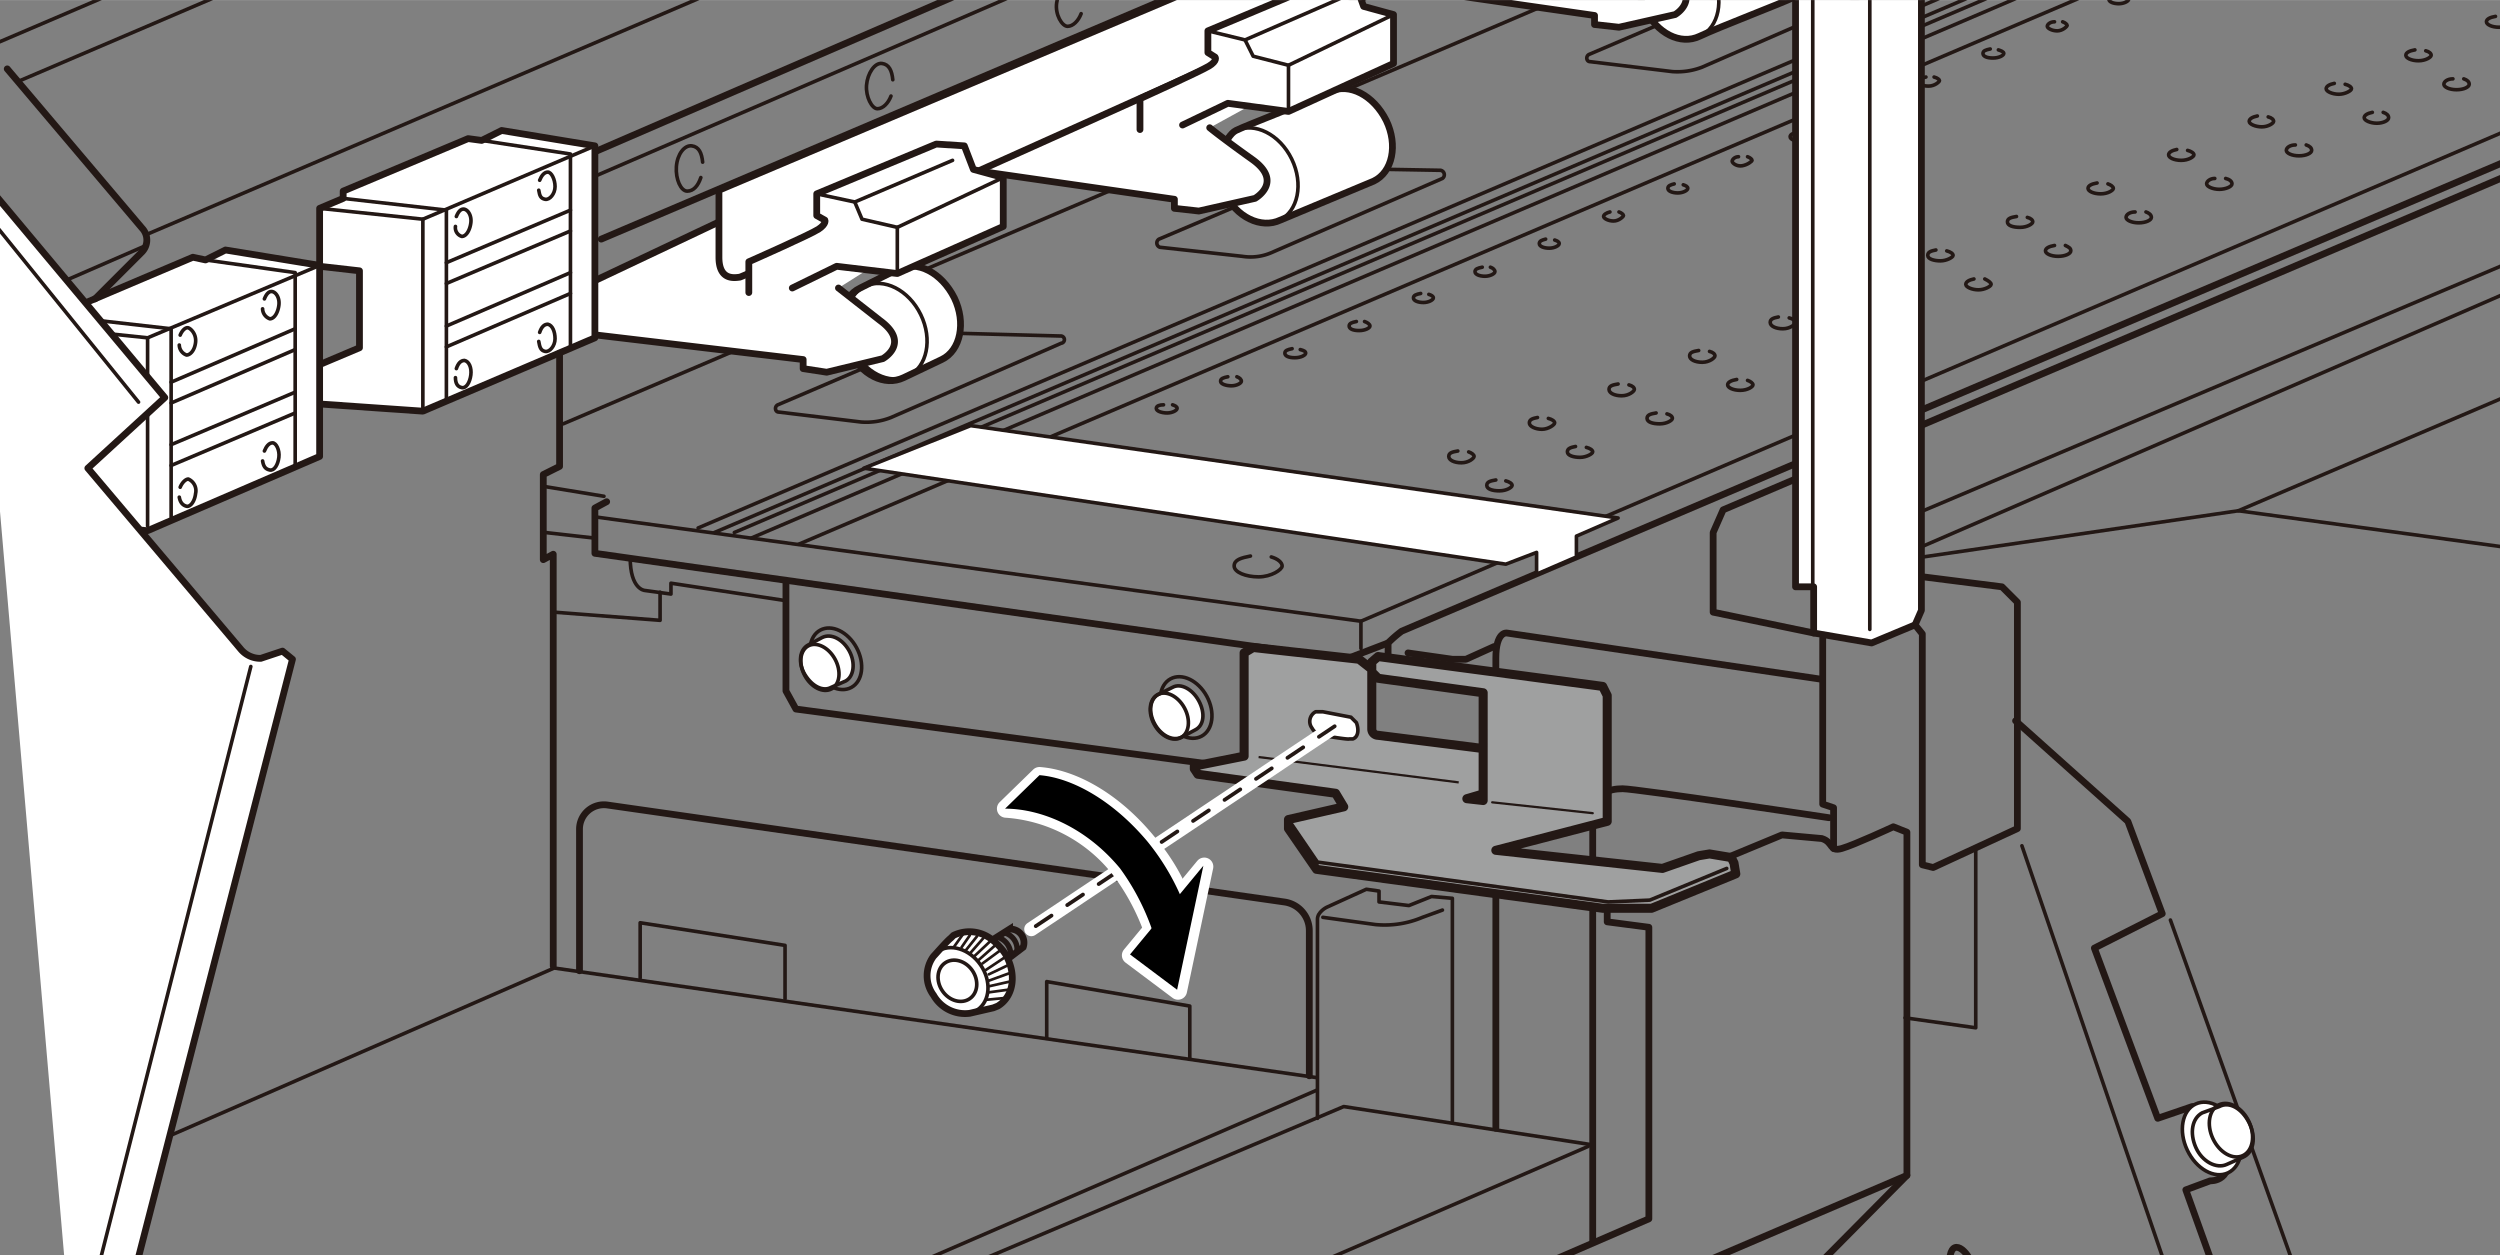 <svg id="レイヤー_2" data-name="レイヤー 2" xmlns="http://www.w3.org/2000/svg" xmlns:xlink="http://www.w3.org/1999/xlink" width="97.4mm" height="48.9mm" viewBox="0 0 276.1 138.6"><rect x="0" y="0" width="276.1" height="138.6" fill="#808080" stroke="none"/><defs><style>.cls-1,.cls-11,.cls-4,.cls-5,.cls-6,.cls-8{fill:none;}.cls-2{clip-path:url(#clip-path);}.cls-12,.cls-13,.cls-15,.cls-3,.cls-7,.cls-9{fill:#fff;}.cls-10,.cls-11,.cls-13,.cls-14,.cls-3,.cls-4,.cls-5,.cls-6,.cls-7,.cls-8,.cls-9{stroke:#231815;}.cls-10,.cls-12,.cls-13,.cls-14,.cls-15,.cls-3,.cls-4,.cls-7,.cls-8,.cls-9{stroke-linecap:round;stroke-linejoin:round;}.cls-3,.cls-5,.cls-8{stroke-width:0.75px;}.cls-4,.cls-9{stroke-width:0.4px;}.cls-11,.cls-5,.cls-6{stroke-miterlimit:10;}.cls-6{stroke-width:0.6px;}.cls-7{stroke-width:0.3px;}.cls-10,.cls-14{fill:#9fa0a0;}.cls-11,.cls-14{stroke-width:0.25px;}.cls-12,.cls-15{stroke:#fff;}.cls-12{stroke-width:1.57px;}.cls-13{stroke-width:0.42px;stroke-dasharray:2.09;}.cls-15{stroke-width:2px;}</style><clipPath id="clip-path"><rect id="SVGID" class="cls-1" width="276.1" height="138.62"/></clipPath></defs><g class="cls-2"><path class="cls-3" d="M105,103.6l.3-.3a4,4,0,0,1,4.3.5,6.7,6.7,0,0,1,1.4,1.5c1.3,2.2,1,4.7-.8,5.8l-.5.2-2.6.6a4,4,0,0,1-4-2,3.6,3.6,0,0,1,0-4.3C103.3,105.4,104.6,103.9,105,103.6Z"/><ellipse class="cls-4" cx="105.8" cy="108.3" rx="2" ry="2.4" transform="translate(-42.9 79.5) rotate(-34.7)"/><ellipse class="cls-4" cx="105.8" cy="108.3" rx="3.1" ry="3.9" transform="translate(-42.9 79.5) rotate(-34.7)"/><path class="cls-5" d="M109.6,103.8l1.9-1.2a1.5,1.5,0,0,1,1.5,2l-1.7,1.3"/><path class="cls-6" d="M110.9,103a1.9,1.9,0,0,1,1.4,2.2"/><path class="cls-6" d="M110.2,103.5a2,2,0,0,1,1.4,2.2"/><line class="cls-7" x1="105.4" y1="104.5" x2="106.4" y2="103.1"/><line class="cls-7" x1="106.2" y1="104.6" x2="107.1" y2="103.3"/><line class="cls-7" x1="106.7" y1="104.9" x2="107.9" y2="103.4"/><line class="cls-7" x1="107.2" y1="105.2" x2="108.6" y2="103.6"/><line class="cls-7" x1="107.6" y1="105.6" x2="109.3" y2="104"/><line class="cls-7" x1="108.1" y1="106" x2="109.9" y2="104.4"/><line class="cls-7" x1="108.5" y1="106.4" x2="110.4" y2="105"/><line class="cls-7" x1="108.9" y1="107.1" x2="111" y2="105.7"/><line class="cls-7" x1="109.2" y1="107.6" x2="111.3" y2="106.6"/><line class="cls-7" x1="109.2" y1="108.3" x2="111.4" y2="107.5"/><line class="cls-7" x1="109.3" y1="108.9" x2="111.5" y2="108.4"/><line class="cls-7" x1="109.1" y1="109.6" x2="111.3" y2="109.3"/><line class="cls-7" x1="109" y1="110.4" x2="111.1" y2="110.2"/><polyline class="cls-8" points="200.3 69.9 189.2 67.6 189.2 58.8 190.3 56.3 276.4 19.6"/><path class="cls-8" d="M165.2,124.6V72.7c0-3,1.2-2.8,1.2-2.8L201.1,75"/><path class="cls-8" d="M14.4,213.8l196.2-84V91.9l-1.5-.6s-4.3,2-5.7,2.4-.9-.7-2.2-1.1l-4.4-.4-19.3,8v1.6l4.6.6v32.2l-143.3,62V165.8c0-2.2-1.4-2.4-1.4-2.4l-5.3-.3-18.2,8"/><path class="cls-8" d="M175.9,137V90.3c0-2.7,1.8-3.2,3.3-3.2S202,90.3,202,90.3"/><line class="cls-8" x1="64.9" y1="17.1" x2="181" y2="-33.1"/><line class="cls-4" x1="64.9" y1="19.8" x2="181" y2="-30.3"/><path class="cls-4" d="M86,45.5l9.1,1.1a7.4,7.4,0,0,0,3.3-.5l18.8-8.2a.4.4,0,0,0-.1-.8l-11.2-.3a5.9,5.9,0,0,0-2.7.5L85.9,44.7C85.5,44.9,85.6,45.5,86,45.5Z"/><line class="cls-4" x1="62.2" y1="46.8" x2="255.9" y2="-35.8"/><path class="cls-3" d="M105.4,32.9c-1.4-2.8-4.1-4.2-6.2-3.2L95,31.8c-2.1,1-2.7,4-1.3,6.8s4,4.1,6.1,3.1l4.2-2C106.1,38.7,106.7,35.6,105.4,32.9Z"/><ellipse class="cls-4" cx="97.9" cy="36.5" rx="4.2" ry="5.5" transform="translate(-6.1 46.5) rotate(-25.9)"/><path class="cls-3" d="M92.6,31.8l4.6,3.6c3.4,2.5.3,4.2.3,4.2l-6.2,1.5-2.6-.4v-1L65.1,36.9a4,4,0,0,1-1.5-.3l.8-5L99.9,14.8l3,10.5"/><polygon class="cls-3" points="46.7 45.4 65.7 37.3 65.7 16.1 55.4 14.4 53.2 15.5 51.7 15.3 37.9 21.1 37.9 21.9 35.3 23 35.3 29.4 39.7 29.9 39.7 38.4 35.2 40.3 35.2 44.6 46.7 45.4"/><polyline class="cls-4" points="35.3 23 46.7 24.2 46.7 45"/><polyline class="cls-4" points="37.9 21.9 49.3 23.2 49.3 44"/><polyline class="cls-4" points="53.2 15.5 63 17 63 38.3"/><line class="cls-4" x1="46.7" y1="24.2" x2="65.7" y2="16.1"/><line class="cls-4" x1="49.3" y1="29" x2="63" y2="23.2"/><line class="cls-4" x1="49.3" y1="31.3" x2="63" y2="25.5"/><line class="cls-4" x1="49.3" y1="36" x2="63" y2="30.1"/><line class="cls-4" x1="49.3" y1="38.3" x2="63" y2="32.4"/><path class="cls-9" d="M50.4,23.9c.2-.5.5-.9.9-.8s.8.7.7,1.5-.5,1.5-1,1.5a1,1,0,0,1-.7-1.1"/><path class="cls-9" d="M59.6,19.9c.2-.5.5-.9.9-.9s.8.8.8,1.6-.6,1.5-1.1,1.4-.6-.4-.7-1"/><path class="cls-9" d="M50.4,40.7q.3-.9.9-.9c.5.1.8.8.7,1.6s-.5,1.5-1,1.4-.7-.5-.7-1.1"/><path class="cls-9" d="M59.6,36.7q.3-.9.9-.9c.5.1.8.8.8,1.6s-.6,1.5-1.1,1.4-.6-.5-.7-1.1"/><polygon class="cls-3" points="16.3 58.6 35.3 50.4 35.3 29.3 24.9 27.6 22.7 28.7 21.3 28.4 7.4 34.3 7.4 35 4.9 36.1 4.9 42.5 9.3 43 9.3 51.5 4.8 53.5 4.8 57.7 16.3 58.6"/><polyline class="cls-4" points="4.9 36.1 16.3 37.3 16.3 58.1"/><polyline class="cls-4" points="7.4 35 18.9 36.3 18.9 57.1"/><polyline class="cls-4" points="22.7 28.7 32.6 30.1 32.6 51.4"/><line class="cls-4" x1="16.3" y1="37.3" x2="35.3" y2="29.3"/><line class="cls-4" x1="18.9" y1="42.2" x2="32.6" y2="36.3"/><line class="cls-4" x1="18.9" y1="44.5" x2="32.6" y2="38.6"/><line class="cls-4" x1="18.9" y1="49.1" x2="32.6" y2="43.3"/><line class="cls-4" x1="18.9" y1="51.4" x2="32.6" y2="45.6"/><path class="cls-9" d="M19.9,37c.2-.5.6-.9.9-.8s.9.7.8,1.6-.6,1.4-1,1.4a1.2,1.2,0,0,1-.8-1.1"/><path class="cls-9" d="M29.2,33c.2-.5.5-.9.9-.8s.8.7.7,1.5-.5,1.5-1,1.5a1.2,1.2,0,0,1-.8-1.1"/><path class="cls-9" d="M19.9,53.8c.2-.5.6-.9.9-.9a1.4,1.4,0,0,1,.8,1.6c-.1.9-.6,1.5-1,1.4s-.7-.4-.8-1"/><path class="cls-9" d="M29.2,49.8c.2-.5.5-.9.9-.9s.8.8.7,1.6-.5,1.5-1,1.4-.7-.4-.8-1"/><path class="cls-4" d="M128.1,27.3l9.1,1a5.8,5.8,0,0,0,3.2-.4l18.9-8.2a.5.5,0,0,0-.2-.9l-11.2-.2a5.2,5.2,0,0,0-2.7.5L128,26.4A.5.5,0,0,0,128.1,27.3Z"/><path class="cls-4" d="M175.6,6.8l9.1,1.1a7.6,7.6,0,0,0,3.3-.5L206.8-.8c.4-.2.3-.8-.1-.8l-11.3-.3a5.8,5.8,0,0,0-2.6.5L175.5,6C175.1,6.2,175.2,6.8,175.6,6.8Z"/><path class="cls-3" d="M199.4-7c-1.3-2.8-4.1-4.2-6.1-3.2s-9.2,3.7-10.4,4.3-2.7,4-1.3,6.8,4,4.1,6.1,3.1S196.9.3,198.1-.3,200.8-4.3,199.4-7Z"/><ellipse class="cls-4" cx="185.3" cy="-1" rx="4.2" ry="5.5" transform="translate(19.1 80.9) rotate(-25.9)"/><path class="cls-3" d="M180-6.2l4.6,3.5c3.4,2.6.4,4.3.4,4.3L178.8,3l-2.7-.3v-1L154.6-1.4a4,4,0,0,1-1.5-.3l1.4-4.7,29.6-14,8.3,7.4"/><path class="cls-3" d="M153.1,13.3c-1.4-2.8-4.1-4.2-6.2-3.2s-9.2,3.7-10.4,4.3-2.6,4-1.3,6.8,4.1,4.1,6.2,3.1L151.7,20C153.8,19,154.4,16,153.1,13.3Z"/><ellipse class="cls-4" cx="138.9" cy="19.3" rx="4.2" ry="5.5" transform="translate(5.5 62.7) rotate(-25.9)"/><path class="cls-3" d="M133.6,14.1s1.2,1,4.7,3.5.3,4.3.3,4.3l-6.2,1.4-2.7-.3V22l-21.5-3.1a3.6,3.6,0,0,1-1.4-.3L144.3.8,146,7.3"/><ellipse class="cls-4" cx="173.9" cy="79.5" rx="1.9" ry="2.7" transform="translate(-15.8 104) rotate(-31.9)"/><path class="cls-9" d="M174.7,79.8a1.7,1.7,0,0,1-.5,1.6c-.6.4-1.5,0-2.1-.8a1.4,1.4,0,0,1,.3-2.1,1.3,1.3,0,0,1,1.6.3"/><ellipse class="cls-4" cx="92.3" cy="72.7" rx="2.6" ry="3.6" transform="translate(-23.5 52.9) rotate(-28.5)"/><path class="cls-9" d="M91.8,75.9l1.6-.7c.9-.5,1.1-2,.4-3.3s-2-2-3-1.5l-1.5.8c-1,.5-1.2,2-.4,3.3S90.9,76.4,91.8,75.9Z"/><ellipse class="cls-4" cx="90.5" cy="73.6" rx="1.9" ry="2.7" transform="translate(-24.1 52.2) rotate(-28.5)"/><ellipse class="cls-4" cx="131" cy="78.1" rx="2.6" ry="3.6" transform="translate(-21.4 72) rotate(-28.5)"/><path class="cls-9" d="M130.5,81.4l1.5-.8c1-.5,1.1-1.9.4-3.2s-2-2-2.9-1.5l-1.6.8c-.9.5-1.1,1.9-.4,3.2S129.5,81.9,130.5,81.4Z"/><ellipse class="cls-4" cx="129.2" cy="79" rx="1.9" ry="2.7" transform="translate(-22.1 71.3) rotate(-28.5)"/><path class="cls-8" d="M156.8,72.7l-1.5.9-2-.2V71a13.4,13.4,0,0,1,1.5-1.3L295.1,10"/><polyline class="cls-8" points="155.5 72.1 160.4 72.8 161.9 72.8 165 71.4"/><line class="cls-4" x1="137.3" y1="83.6" x2="160.1" y2="86.7"/><path class="cls-4" d="M150,72.9V85.2"/><polyline class="cls-8" points="134.5 84.5 87.9 78.3 86.8 76.3 86.8 64.1"/><polyline class="cls-8" points="153.3 71 148.6 72.8 65.7 61.1 65.7 56.1 67 55.4"/><polyline class="cls-4" points="65.9 57.1 150.3 68.6 150.3 71.6"/><line class="cls-4" x1="150.3" y1="68.6" x2="298.8" y2="5"/><line class="cls-4" x1="78.9" y1="58.8" x2="280.1" y2="-27"/><line class="cls-4" x1="77.1" y1="58.3" x2="278.2" y2="-27.5"/><line class="cls-4" x1="83" y1="59.4" x2="284.1" y2="-26.4"/><line class="cls-4" x1="88.2" y1="60.1" x2="289.4" y2="-25.7"/><line class="cls-4" x1="81.1" y1="58.8" x2="282.3" y2="-27"/><polygon class="cls-9" points="95.4 51.7 107.2 47 178.7 57.2 174.1 59.2 174.1 61.5 169.7 63.4 169.7 61 166.3 62.3 95.4 51.7"/><path class="cls-4" d="M162.2,49.9c.3.1.6.3.6.5s-.6.7-1.4.7-1.4-.3-1.4-.7.4-.5,1-.6"/><path class="cls-4" d="M171,46.2c.4.1.7.3.7.5s-.7.7-1.4.7-1.4-.3-1.4-.7.4-.5.9-.6"/><path class="cls-4" d="M179.9,42.5c.4.1.6.3.6.5s-.6.7-1.4.7-1.4-.3-1.4-.7.4-.5,1-.6"/><path class="cls-4" d="M188.8,38.8c.4.1.6.3.6.5s-.6.7-1.4.7-1.4-.3-1.4-.7.4-.5,1-.6"/><path class="cls-4" d="M197.6,35.1c.4.1.7.3.7.5s-.6.7-1.4.7-1.4-.3-1.4-.7.4-.5.9-.6"/><path class="cls-4" d="M166.3,53.1c.4.1.7.3.7.5s-.6.6-1.4.6-1.4-.2-1.4-.6.4-.5,1-.6"/><path class="cls-4" d="M175.2,49.4c.4.1.7.3.7.5s-.7.6-1.4.6-1.4-.2-1.4-.6.4-.5.9-.6"/><path class="cls-4" d="M184.1,45.7c.4.1.6.3.6.5s-.6.6-1.4.6-1.4-.2-1.4-.6.4-.5,1-.6"/><path class="cls-4" d="M193,42c.3.1.6.3.6.5s-.6.6-1.4.6-1.4-.3-1.4-.6.4-.5,1-.6"/><path class="cls-4" d="M201.8,38.3c.4.1.7.3.7.5s-.6.6-1.4.6-1.4-.3-1.4-.6.4-.5.9-.6"/><path class="cls-4" d="M215,27.7c.4.1.7.3.7.5s-.7.6-1.4.6-1.4-.2-1.4-.6.4-.5.9-.6"/><path class="cls-4" d="M223.9,24c.4.1.6.3.6.5s-.6.6-1.4.6-1.4-.2-1.4-.6.4-.5,1-.6"/><path class="cls-4" d="M232.8,20.3c.3.1.6.3.6.5s-.6.6-1.4.6-1.4-.3-1.4-.6.4-.5,1-.6"/><path class="cls-4" d="M241.6,16.6c.4.1.7.3.7.5s-.6.6-1.4.6-1.4-.3-1.4-.6.4-.5.9-.6"/><path class="cls-4" d="M250.5,12.9c.4.1.6.3.6.5s-.6.6-1.3.6-1.4-.3-1.4-.6.4-.5.9-.6"/><path class="cls-4" d="M219.2,30.8c.4.2.7.4.7.6s-.7.6-1.4.6-1.4-.3-1.4-.6.4-.5.9-.6"/><path class="cls-4" d="M228.1,27.1c.4.2.6.3.6.6s-.6.6-1.4.6-1.4-.3-1.4-.6.4-.5,1-.6"/><path class="cls-4" d="M237,23.4c.3.1.6.3.6.6s-.6.6-1.4.6-1.4-.3-1.4-.6.4-.6,1-.6"/><path class="cls-4" d="M245.8,19.7c.4.1.7.3.7.6s-.7.6-1.4.6-1.4-.3-1.4-.6.4-.6.9-.6"/><path class="cls-4" d="M254.7,16q.6.2.6.6c0,.3-.6.6-1.4.6s-1.4-.3-1.4-.6.4-.6,1-.6"/><path class="cls-4" d="M259,9.3c.4.1.7.3.7.5s-.7.6-1.4.6-1.4-.3-1.4-.6.4-.5.9-.6"/><path class="cls-4" d="M267.9,5.6c.4.1.6.3.6.5s-.6.6-1.4.6-1.4-.3-1.4-.6.4-.5,1-.6"/><path class="cls-4" d="M276.8,1.9c.3.1.6.3.6.5s-.6.6-1.4.6-1.4-.3-1.4-.6.4-.5,1-.6"/><path class="cls-4" d="M129.5,44.7c.3.1.5.2.5.4s-.5.5-1.1.5-1.2-.2-1.2-.5.4-.4.8-.4"/><path class="cls-4" d="M136.6,41.6c.3.1.5.3.5.5s-.5.5-1.1.5-1.2-.2-1.2-.5.3-.4.8-.5"/><path class="cls-4" d="M143.6,38.6c.4.1.6.2.6.4s-.5.5-1.2.5-1.1-.2-1.1-.5.3-.4.8-.5"/><path class="cls-4" d="M150.7,35.5c.3.1.6.3.6.5s-.5.5-1.2.5-1.1-.2-1.1-.5.3-.4.8-.5"/><path class="cls-4" d="M157.8,32.5c.3.1.5.2.5.4s-.5.5-1.1.5-1.1-.2-1.1-.5.3-.4.8-.5"/><path class="cls-4" d="M164.6,29.5c.3.1.5.3.5.5s-.5.5-1.1.5-1.1-.2-1.1-.5.3-.4.8-.5"/><path class="cls-4" d="M171.7,26.5c.3.1.5.2.5.4s-.5.5-1.1.5-1.1-.2-1.1-.5.3-.4.7-.5"/><path class="cls-4" d="M178.8,23.4c.3.1.5.3.5.4s-.5.6-1.1.6-1.1-.3-1.1-.5.3-.4.7-.5"/><path class="cls-4" d="M185.9,20.4c.3.1.5.2.5.4s-.5.5-1.1.5-1.1-.2-1.1-.5.3-.4.7-.5"/><path class="cls-4" d="M193,17.3c.3.1.5.3.5.4s-.5.5-1.1.6-1.1-.3-1.1-.5.3-.5.7-.5"/><path class="cls-4" d="M199.5,14.6c.3.1.5.3.5.5s-.5.5-1.1.5-1.2-.2-1.2-.5.4-.4.8-.5"/><path class="cls-4" d="M206.6,11.6c.3.1.5.2.5.4s-.5.5-1.1.5-1.2-.2-1.2-.5.3-.4.8-.5"/><path class="cls-4" d="M213.6,8.5c.4.1.6.3.6.4s-.5.6-1.2.6-1.1-.2-1.1-.5.3-.4.8-.5"/><path class="cls-4" d="M220.7,5.5c.3.1.6.2.6.4s-.5.5-1.2.5-1.1-.2-1.1-.5.3-.4.8-.5"/><path class="cls-4" d="M227.8,2.4c.3.1.5.3.5.4s-.5.6-1.1.6-1.1-.3-1.1-.5.3-.5.8-.5"/><path class="cls-4" d="M234.6-.5c.3.1.5.2.5.4s-.5.5-1.1.5-1.1-.2-1.1-.5.3-.4.8-.5"/><path class="cls-4" d="M263.2,12.4q.6.2.6.6c0,.3-.6.6-1.3.6s-1.4-.3-1.4-.6.4-.5.9-.6"/><path class="cls-4" d="M272.1,8.7q.6.2.6.6c0,.3-.6.6-1.4.6s-1.4-.3-1.4-.6.4-.6,1-.6"/><path class="cls-4" d="M140.4,61.5c.7.2,1.2.6,1.2,1s-1.2,1.2-2.6,1.2-2.7-.5-2.7-1.2.8-.9,1.8-1.1"/><path class="cls-3" d="M79.4,21v7.4c0,2.5,1.6,2.3,2.3,2.2S157.1-3.2,157.1-3.2a2.8,2.8,0,0,0,1.4-2.5c0-1.8-.9-2.3-.9-2.3v-4.1Z"/><path class="cls-3" d="M130.6,13.8l5-2.4,6.7.9L153.9,7V1.6L150.6.7l-.9-2.5-3.2-.3L133.4,3.4V5.8l.8.5s.3.4-.7,1-7.6,3.6-7.6,3.6v3.4"/><polyline class="cls-4" points="142.3 12.3 142.3 7.2 138.4 6.2 137.5 4.4 133.4 3.4"/><line class="cls-4" x1="137.5" y1="4.4" x2="148.3" y2="-0.3"/><line class="cls-4" x1="142.3" y1="7.2" x2="153.9" y2="1.6"/><path class="cls-3" d="M87.5,31.8l4.9-2.4,6.7.8L110.8,25V19.6l-3.3-.9-1-2.6-3.1-.2L90.2,21.4v2.4l.9.5s.2.4-.7,1-7.7,3.6-7.7,3.6v3.4"/><polyline class="cls-4" points="99.1 30.2 99.1 25.1 95.2 24.2 94.4 22.3 90.2 21.4"/><line class="cls-4" x1="94.4" y1="22.3" x2="105.2" y2="17.7"/><line class="cls-4" x1="99.1" y1="25.1" x2="110.8" y2="19.6"/><line class="cls-3" x1="66.4" y1="26.4" x2="183" y2="-23.2"/><polyline class="cls-3" points="159.2 -45.6 198.3 -10.3 198.3 64.8 200.3 64.8 200.3 69.9 206.7 71 211.5 69 212.2 67.4 212.2 -23.2 210.9 -23.8 208.4 -22.9 208.4 -32.5 206.4 -33.3 206.4 -36.9 208.2 -37.6 208.2 -39.8 191.6 -58.8"/><polyline class="cls-4" points="208.4 -22.9 206.3 -22 200.8 -22.7 200.2 -21.8 200.2 64.8"/><line class="cls-4" x1="206.5" y1="69.5" x2="206.5" y2="-20.3"/><line class="cls-4" x1="212.4" y1="56.4" x2="277.8" y2="28.7"/><polyline class="cls-4" points="212.4 61.5 247.2 56.4 280.9 61"/><line class="cls-4" x1="247.2" y1="56.4" x2="288.2" y2="38.9"/><line class="cls-4" x1="212.4" y1="60.3" x2="280.6" y2="30.7"/><polyline class="cls-8" points="212.4 63.7 221.1 64.8 222.8 66.5 222.8 91.5 213.5 95.8 212.3 95.5 212.3 70 211.5 69"/><polyline class="cls-8" points="201.3 70.5 201.3 88.8 202.5 89.2 202.5 93.7"/><polyline class="cls-8" points="210.6 129.8 200.2 140.3 21 217.9"/><path class="cls-3" d="M13.7,215.4V145.6l-1.7-.2-3.1,1.3v-4.2a4.1,4.1,0,0,0,2.4.2,8.1,8.1,0,0,0,2.4-1.3l1.4-1.8L32.3,72.8l-1.1-.9-2.4.8a2.8,2.8,0,0,1-2.2-1L9.7,51.7l8.5-7.8L-3.3,18.2"/><line class="cls-4" x1="-2.4" y1="22.5" x2="15.3" y2="44.4"/><line class="cls-4" x1="27.7" y1="73.6" x2="10.6" y2="141"/><polyline class="cls-4" points="39 168.5 148.4 122.2 175.7 126.4"/><line class="cls-4" x1="175.4" y1="126.6" x2="38.7" y2="185.7"/><polyline class="cls-4" points="218.2 93.6 218.2 113.5 210.4 112.4"/><path class="cls-8" d="M270.7,214.7l-9.3-27,2.6-1.3s2.3-.9,1.2-4.4-3.6-2.7-3.6-2.7l-2.7.9-17.5-48.8,2.7-1s2.9.2,1.8-4.1-3.8-4.1-3.8-4.1l-3.8,1.3-7-18.8,7.5-3.8L235,90.7,222.6,79.6"/><line class="cls-4" x1="239.7" y1="101.6" x2="276.4" y2="204.3"/><ellipse class="cls-9" cx="244.3" cy="125.9" rx="3" ry="4.2" transform="translate(-30.4 116.3) rotate(-25.3)"/><path class="cls-9" d="M245.1,122.2l-1.9.7c-1.1.6-1.4,2.2-.7,3.8s2.3,2.4,3.4,1.9l1.8-.8c1.2-.5,1.5-2.2.7-3.8S246.2,121.6,245.1,122.2Z"/><ellipse class="cls-4" cx="246.4" cy="125" rx="2.2" ry="3.1" transform="translate(-29.8 117.1) rotate(-25.3)"/><line class="cls-4" x1="223.3" y1="93.4" x2="243.2" y2="151.6"/><path class="cls-8" d="M207.1,145.9l8.2.4v-6.7c0-3.1,1.8-1.7,2.4-.2s6.5,19.7,6.5,19.7l19.7-5.7,4.4-2"/><path class="cls-4" d="M145.5,123.5v-22c0-.8,1-1.3,1-1.3l4.4-2,1.4.2v1.2l3.3.4,2.5-1,2.3.2v24.6"/><path class="cls-4" d="M146.1,101.3l5.8.8a10.7,10.7,0,0,0,5.2-.8l2.2-.8"/><polyline class="cls-4" points="145.4 119 61.2 106.9 18.8 125.4"/><line class="cls-4" x1="145.4" y1="120.4" x2="39" y2="166.5"/><polyline class="cls-4" points="70.7 108 70.7 101.9 86.7 104.4 86.7 110.3"/><polyline class="cls-4" points="115.6 114.6 115.6 108.4 131.4 111.1 131.4 116.8"/><path class="cls-8" d="M144.6,118.8v-16a3.2,3.2,0,0,0-2.8-3.2L67.1,88.9A2.7,2.7,0,0,0,64,91.6v15.6"/><polyline class="cls-8" points="61.1 106.7 61.1 61.2 60 61.8 60 52.4 61.8 51.5 61.8 39"/><path class="cls-4" d="M77.4,19.6c-.3.9-.8,1.5-1.5,1.5s-1.3-1.3-1.2-2.7.9-2.4,1.7-2.3,1.1.8,1.2,1.8"/><path class="cls-4" d="M98.4,10.6c-.3.8-.9,1.4-1.5,1.4s-1.3-1.3-1.2-2.6.9-2.5,1.7-2.4,1.1.8,1.2,1.8"/><path class="cls-4" d="M119.4,1.5c-.3.8-.9,1.4-1.5,1.4s-1.4-1.3-1.2-2.6.8-2.5,1.7-2.4,1.1.8,1.2,1.8"/><line class="cls-4" x1="16.4" y1="25.8" x2="166.1" y2="-38.2"/><line class="cls-4" x1="2.2" y1="8.9" x2="130.2" y2="-45.8"/><path class="cls-8" d="M.8,7.6,15.7,25.2a1.9,1.9,0,0,1-.1,2.7L10.5,33"/><line class="cls-4" x1="15.9" y1="27.2" x2="7.4" y2="30.9"/><line class="cls-4" x1="-6.1" y1="7.2" x2="121.9" y2="-47.5"/><line class="cls-4" x1="-18" y1="6.2" x2="110" y2="-48.5"/><line class="cls-4" x1="60.2" y1="58.8" x2="65.5" y2="59.4"/><line class="cls-4" x1="60" y1="53.7" x2="66.7" y2="54.8"/><polyline class="cls-4" points="61.2 67.6 72.9 68.5 72.9 65.4"/><path class="cls-4" d="M69.6,61.6c0,3.5,1.6,3.6,1.6,3.6l2.9.4V64.4l12.5,1.9"/><path class="cls-10" d="M163.7,87.7l-1.7.5,1.8.2V76.5l-11.6-1.6-.7-.7V73.1l.7-.6,24.8,3.3.5,1V90.7l-12.3,3.2,18.4,2,4-1.4,1.2-.2,2.4.4.3.6.2,1.2-9.3,3.8h-5.4l-31.6-4.3-3.1-4.5v-1l6.1-1.4-.9-1.5-15.2-2.1-.4-.6v-.3l5.5-1.1V72.1l1-.6,11.7,1.3,1.4,1.1v6.6a.7.7,0,0,0,.7.7l11.1,1.4"/><polyline class="cls-4" points="190.7 95.9 182.2 99.4 177.6 99.6 145.5 95.2 142.5 90.8"/><path class="cls-9" d="M144.9,80.4a1.6,1.6,0,0,0,1,.8c.1,0,3,.5,3.1.4h.4c.6-.2.7-1,.4-1.8l-.6-.6-3.1-.6h-.8A1.2,1.2,0,0,0,144.9,80.4Z"/><line class="cls-11" x1="139" y1="83.6" x2="161.1" y2="86.4"/><line class="cls-12" x1="147.6" y1="80.1" x2="113.9" y2="102.6"/><line class="cls-13" x1="147.4" y1="80.2" x2="113.9" y2="102.6"/><line class="cls-14" x1="164.8" y1="88.6" x2="175.9" y2="89.8"/></g><path class="cls-15" d="M130.9,100.3a21.9,21.9,0,0,0-4.2-7.3c-3.6-4.4-8.1-7-11.9-7.3l-3.7,3.6A17.5,17.5,0,0,1,123.7,96a25.4,25.4,0,0,1,4.2,8.6"/><polygon class="cls-15" points="133 95.7 124.9 105.5 130.1 109.4 133 95.7"/><path d="M130.9,100.2a25.9,25.9,0,0,0-4.2-7.3c-3.7-4.4-8.2-7-11.9-7.3L111,89.3c3.9,0,8.9,2,12.7,6.6a26,26,0,0,1,4.1,8.6"/><polygon points="132.9 95.6 124.8 105.4 130 109.3 132.9 95.6"/></svg>